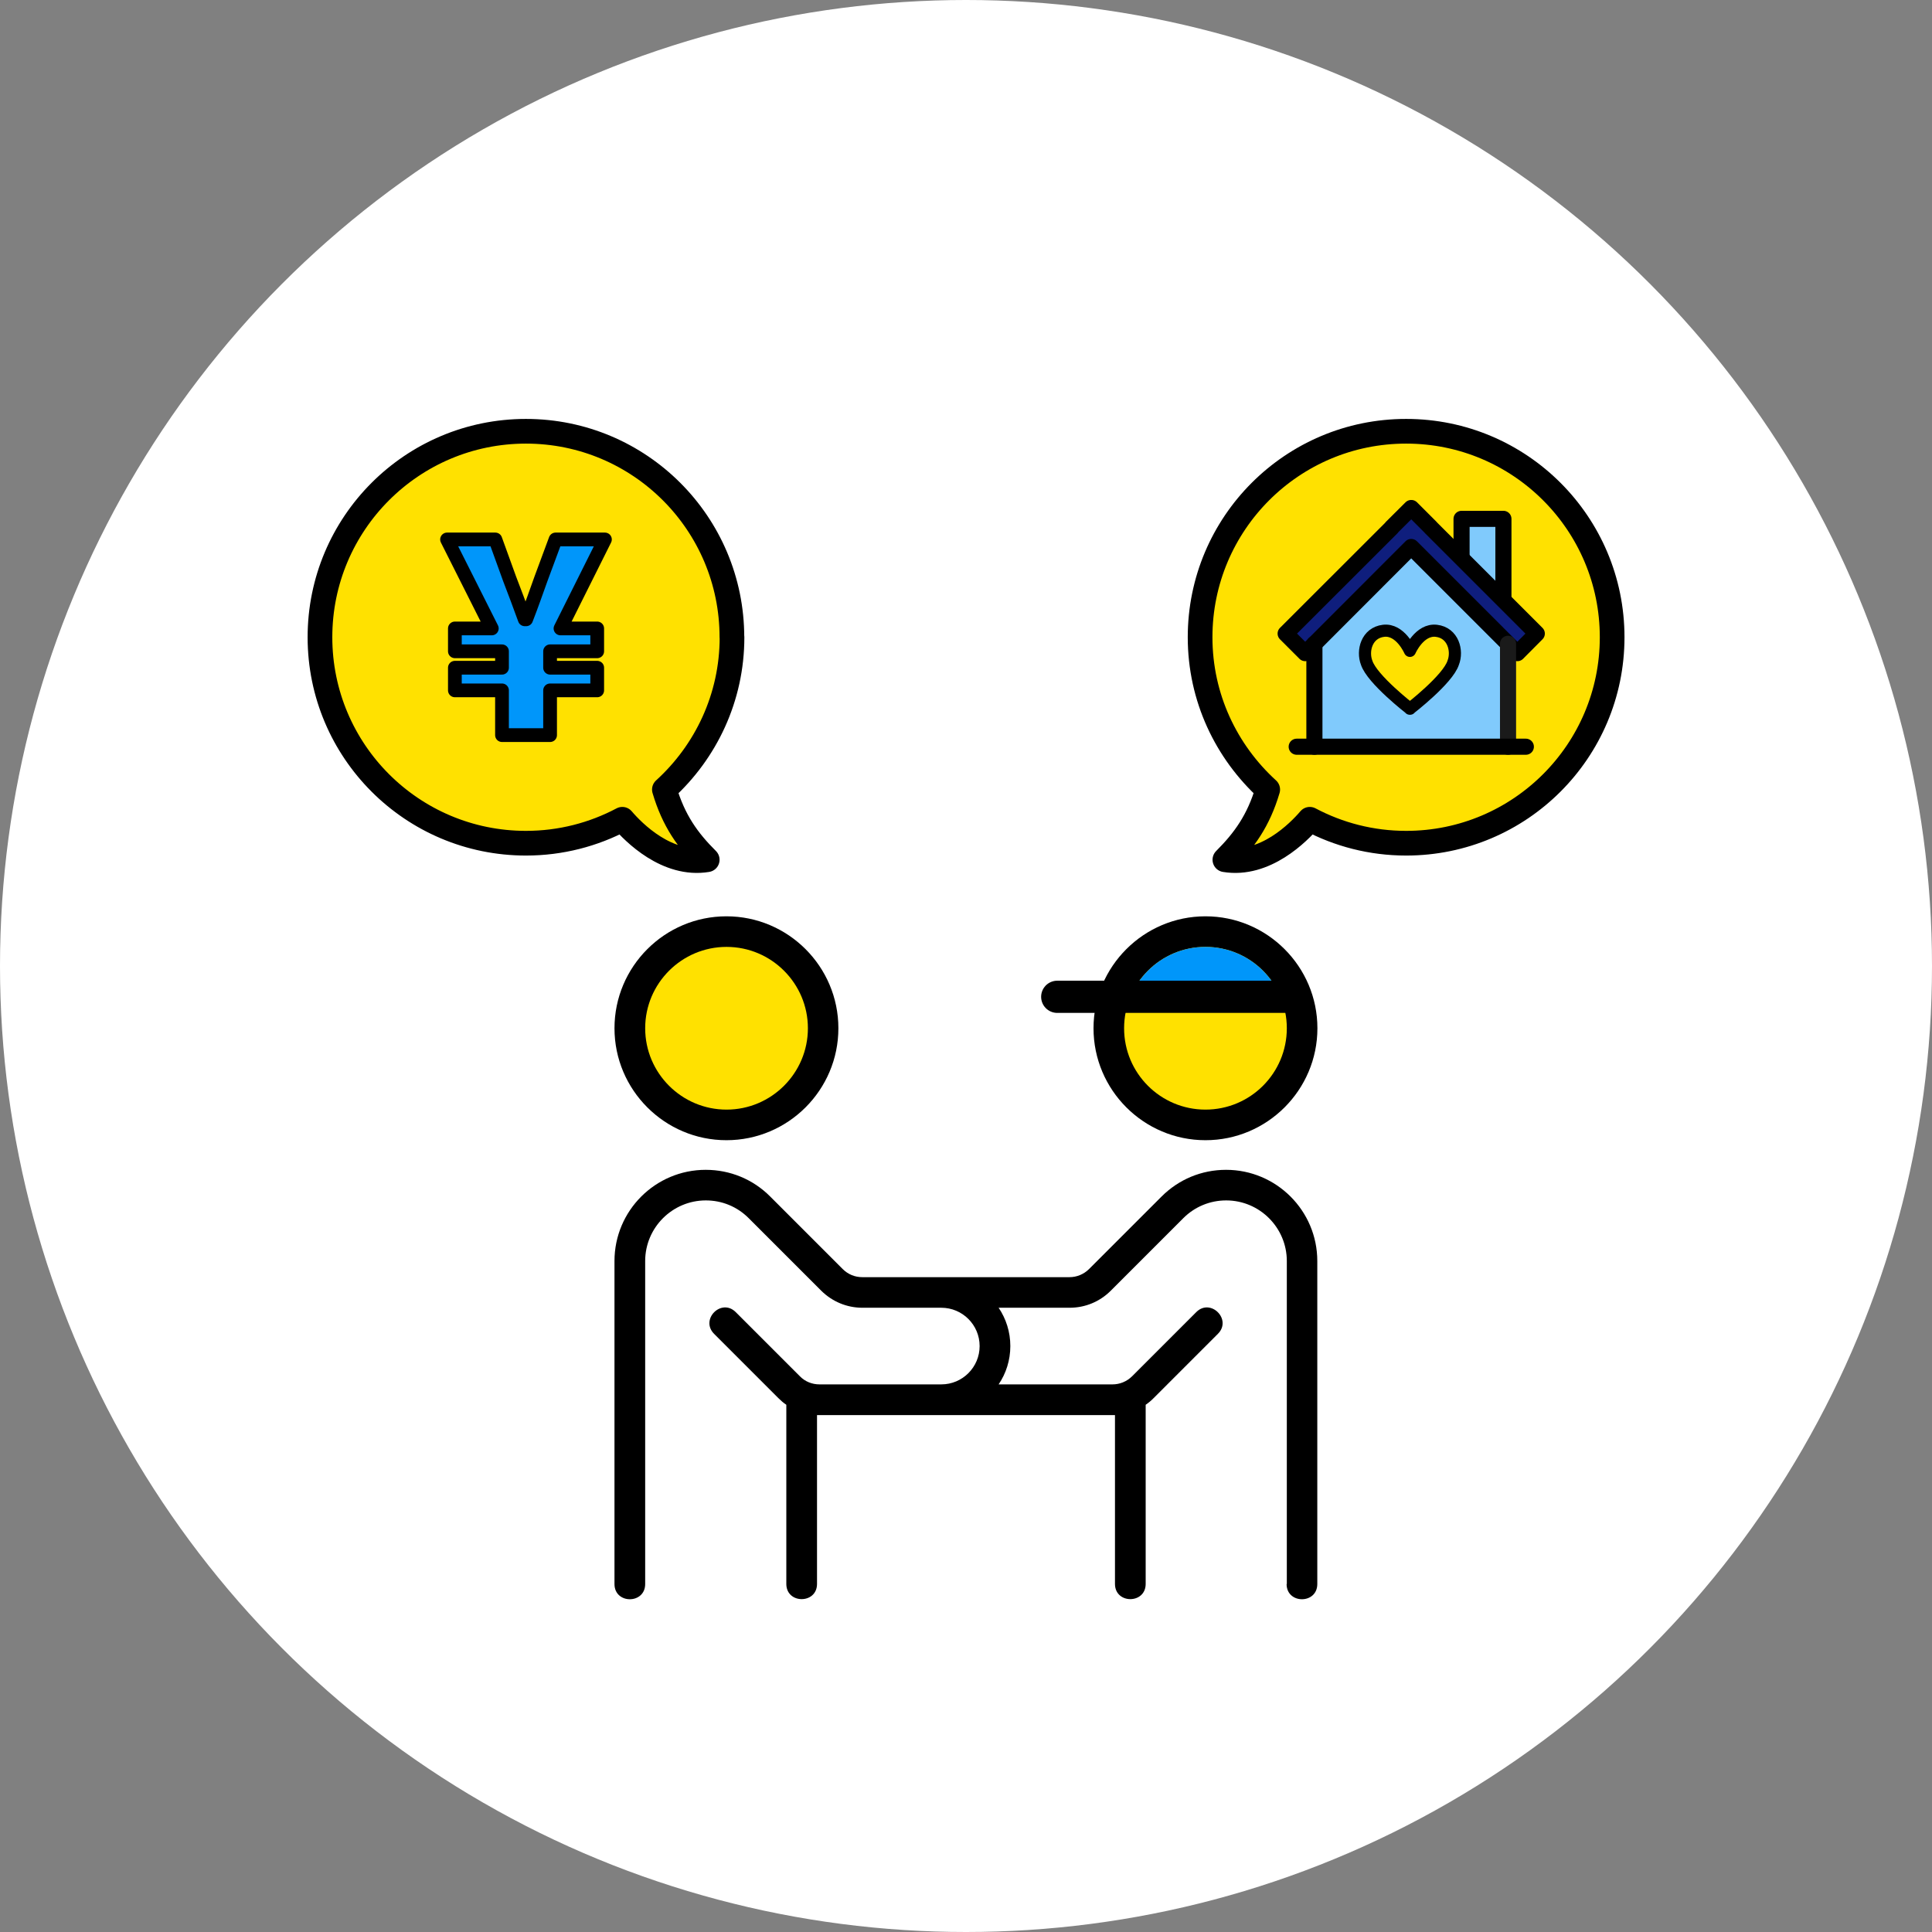 <?xml version="1.0" encoding="UTF-8"?><svg id="_イヤー_2" xmlns="http://www.w3.org/2000/svg" xmlns:xlink="http://www.w3.org/1999/xlink" viewBox="0 0 180 180" width="180" height="180"><rect x="0" y="0" width="180" height="180" fill="#808080" stroke="none"/><defs><style>.cls-1{fill:#fff;}.cls-2{stroke:#1a1a1a;}.cls-2,.cls-3,.cls-4,.cls-5,.cls-6,.cls-7,.cls-8,.cls-9,.cls-10,.cls-11,.cls-12{stroke-linecap:round;stroke-linejoin:round;}.cls-2,.cls-5,.cls-9,.cls-10{stroke-width:1.5px;}.cls-2,.cls-6,.cls-7,.cls-13,.cls-8,.cls-10,.cls-11,.cls-12{fill:none;}.cls-3{stroke-width:1.28px;}.cls-3,.cls-4,.cls-5,.cls-6,.cls-9,.cls-10,.cls-11,.cls-12{stroke:#000;}.cls-3,.cls-14{fill:#0096fa;}.cls-4{stroke-width:1.13px;}.cls-4,.cls-15{fill:#ffe100;}.cls-5,.cls-16{fill:#80cafc;}.cls-6{stroke-width:3px;}.cls-17{clip-path:url(#clippath);}.cls-7{stroke-width:7.68px;}.cls-7,.cls-8{stroke:#fff;}.cls-8{stroke-width:7.68px;}.cls-9{fill:#0f1e7d;}.cls-11{stroke-width:2.3px;}.cls-12{stroke-width:2.3px;}</style><clipPath id="clippath"><rect id="SVGID" class="cls-13" x="104" y="86" width="17" height="8"/></clipPath></defs><g id="_ウスオーバーと注意ごと"><g><circle class="cls-1" cx="90" cy="90" r="90"/><g><g><g><g><path class="cls-8" d="M68.19,59.37c0-10.6-8.59-19.19-19.19-19.19s-19.19,8.59-19.19,19.19,8.59,19.19,19.19,19.19c3.25,0,6.3-.81,8.98-2.23,1.04,1.22,4.17,4.39,7.91,3.77-1.81-1.8-3.13-3.63-3.99-6.54,3.86-3.51,6.3-8.56,6.3-14.19Z"/><path class="cls-8" d="M68.19,59.37c0-10.6-8.59-19.19-19.19-19.19s-19.19,8.59-19.19,19.19,8.59,19.19,19.19,19.19c3.25,0,6.3-.81,8.98-2.23,1.04,1.22,4.17,4.39,7.91,3.77-1.81-1.8-3.13-3.63-3.99-6.54,3.86-3.51,6.3-8.56,6.3-14.19Z"/><path class="cls-8" d="M68.19,59.37c0-10.6-8.59-19.19-19.19-19.19s-19.19,8.59-19.19,19.19,8.59,19.19,19.19,19.19c3.25,0,6.3-.81,8.98-2.23,1.04,1.22,4.17,4.39,7.91,3.77-1.81-1.8-3.13-3.63-3.99-6.54,3.86-3.51,6.3-8.56,6.3-14.19Z"/></g><path class="cls-8" d="M51.22,68.49h-4.45v-4.17h-4.39v-2.11h4.39v-1.53h-4.39v-2.13h3.44l-4.17-8.29h4.5l1.33,3.67c.48,1.23,.95,2.51,1.41,3.77h.13c.48-1.23,.93-2.51,1.38-3.77l1.36-3.67h4.6l-4.14,8.29h3.42v2.13h-4.39v1.53h4.39v2.11h-4.39v4.17Z"/></g><g><g><path class="cls-15" d="M68.19,59.37c0-10.6-8.59-19.19-19.19-19.19s-19.19,8.59-19.19,19.19,8.59,19.19,19.19,19.19c3.25,0,6.3-.81,8.98-2.23,1.04,1.22,4.17,4.39,7.91,3.77-1.81-1.8-3.13-3.63-3.99-6.54,3.86-3.51,6.3-8.56,6.3-14.19Z"/><path class="cls-12" d="M68.19,59.37c0-10.6-8.59-19.19-19.19-19.19s-19.19,8.59-19.19,19.19,8.59,19.19,19.19,19.19c3.25,0,6.3-.81,8.98-2.23,1.04,1.22,4.17,4.39,7.91,3.77-1.81-1.8-3.13-3.63-3.99-6.54,3.86-3.51,6.3-8.56,6.3-14.19Z"/></g><path class="cls-3" d="M51.22,68.49h-4.45v-4.17h-4.39v-2.11h4.39v-1.53h-4.39v-2.13h3.44l-4.17-8.29h4.5l1.33,3.67c.48,1.23,.95,2.51,1.41,3.77h.13c.48-1.23,.93-2.51,1.38-3.77l1.36-3.67h4.6l-4.14,8.29h3.42v2.13h-4.39v1.53h4.39v2.11h-4.39v4.17Z"/></g></g><g><g><g><path class="cls-7" d="M131,40.18c-10.6,0-19.19,8.59-19.19,19.19,0,5.63,2.44,10.67,6.3,14.19-.86,2.91-2.19,4.74-3.99,6.54,3.74,.62,6.87-2.55,7.91-3.77,2.68,1.42,5.73,2.23,8.98,2.23,10.6,0,19.19-8.59,19.19-19.19s-8.59-19.19-19.19-19.19Z"/><path class="cls-7" d="M131,40.18c-10.6,0-19.19,8.59-19.19,19.19,0,5.63,2.44,10.67,6.3,14.19-.86,2.91-2.19,4.74-3.99,6.54,3.74,.62,6.87-2.55,7.91-3.77,2.68,1.42,5.73,2.23,8.98,2.23,10.6,0,19.19-8.59,19.19-19.19s-8.59-19.19-19.19-19.19Z"/><path class="cls-7" d="M131,40.18c-10.6,0-19.19,8.59-19.19,19.19,0,5.63,2.44,10.67,6.3,14.19-.86,2.91-2.19,4.74-3.99,6.54,3.74,.62,6.87-2.55,7.91-3.77,2.68,1.42,5.73,2.23,8.98,2.23,10.6,0,19.19-8.59,19.19-19.19s-8.59-19.19-19.19-19.19Z"/></g><g><path class="cls-15" d="M131,40.18c-10.6,0-19.19,8.59-19.19,19.19,0,5.63,2.44,10.67,6.3,14.19-.86,2.91-2.19,4.74-3.99,6.54,3.74,.62,6.87-2.55,7.91-3.77,2.68,1.42,5.73,2.23,8.98,2.23,10.6,0,19.19-8.59,19.19-19.19s-8.59-19.19-19.19-19.19Z"/><path class="cls-11" d="M131,40.18c-10.6,0-19.19,8.59-19.19,19.19,0,5.63,2.44,10.67,6.3,14.19-.86,2.91-2.19,4.74-3.99,6.54,3.74,.62,6.87-2.55,7.91-3.77,2.68,1.42,5.73,2.23,8.98,2.23,10.6,0,19.19-8.59,19.19-19.19s-8.59-19.19-19.19-19.19Z"/></g></g><g><polygon class="cls-16" points="131.48 50.96 122.46 60.85 122.46 69.13 140.5 69.13 140.5 59.98 131.48 50.96"/><g><g><g><polyline class="cls-5" points="136.17 52.02 136.17 48.34 140.07 48.34 140.07 55.92"/><polygon class="cls-9" points="143.18 59.03 133.3 49.15 133.3 49.14 131.49 47.33 131.48 47.33 131.48 47.33 129.66 49.14 129.67 49.15 119.78 59.03 121.6 60.85 131.48 50.96 141.37 60.85 143.18 59.03"/><line class="cls-10" x1="122.46" y1="59.98" x2="122.46" y2="69.57"/><line class="cls-2" x1="140.5" y1="59.98" x2="140.5" y2="69.57"/></g><line class="cls-10" x1="120.81" y1="69.57" x2="142.16" y2="69.57"/></g><path class="cls-4" d="M131.37,66.03s-3.53-2.73-4.04-4.28c-.43-1.11,0-2.79,1.57-2.98s2.46,1.87,2.46,1.87c0,0,.89-2.05,2.46-1.87s2.01,1.87,1.57,2.98c-.5,1.55-4.04,4.28-4.04,4.28Z"/></g></g></g></g><g><path d="M119.89,147.58v-30.09c0-3.11-2.53-5.65-5.65-5.65-1.51,0-2.93,.59-3.99,1.65l-6.76,6.76c-1.03,1.03-2.39,1.59-3.84,1.59h-6.61c.69,1.02,1.09,2.25,1.09,3.57s-.4,2.55-1.09,3.57h10.61c.67,0,1.32-.26,1.82-.75l5.98-5.98c1.33-1.34,3.36,.68,2.02,2.02l-5.98,5.98c-.23,.24-.49,.45-.75,.63v16.69c0,1.89-2.86,1.89-2.86,0v-15.73c-.13,0-27.54,0-27.76,0v15.73c0,1.89-2.86,1.89-2.86,0v-16.69c-.27-.18-.52-.4-.75-.63l-5.98-5.98c-1.33-1.34,.68-3.36,2.02-2.02l5.98,5.98c.48,.49,1.13,.75,1.82,.75h11.35c1.97,0,3.57-1.6,3.57-3.57s-1.6-3.57-3.57-3.57h-7.35c-1.45,0-2.81-.57-3.84-1.59l-6.76-6.76c-1.07-1.07-2.48-1.65-3.99-1.65-3.11,0-5.65,2.53-5.65,5.65v30.09c0,1.89-2.86,1.89-2.86,0v-30.09c0-4.69,3.81-8.5,8.5-8.5,2.27,0,4.41,.88,6.01,2.49l6.76,6.76c.49,.49,1.13,.75,1.82,.75h19.3c.69,0,1.33-.27,1.82-.75l6.76-6.76c1.61-1.61,3.74-2.49,6.01-2.49,4.69,0,8.5,3.81,8.5,8.5v30.09c0,1.89-2.86,1.89-2.86,0Zm-7.58-41.35c-5.75,0-10.43-4.68-10.43-10.43s4.68-10.43,10.43-10.43,10.43,4.68,10.43,10.43-4.68,10.43-10.43,10.43Zm-44.63,0c-5.75,0-10.43-4.68-10.43-10.43s4.68-10.43,10.43-10.43,10.43,4.68,10.43,10.43-4.68,10.43-10.43,10.43Z"/><circle class="cls-15" cx="112.31" cy="95.8" r="7.58"/><path class="cls-15" d="M67.69,88.22c-4.18,0-7.58,3.4-7.58,7.58s3.4,7.58,7.58,7.58,7.58-3.4,7.58-7.58-3.4-7.58-7.58-7.58Z"/><g class="cls-17"><circle class="cls-14" cx="112.31" cy="95.8" r="7.58"/></g><line class="cls-6" x1="120.55" y1="92.87" x2="98.5" y2="92.87"/></g></g></g></svg>